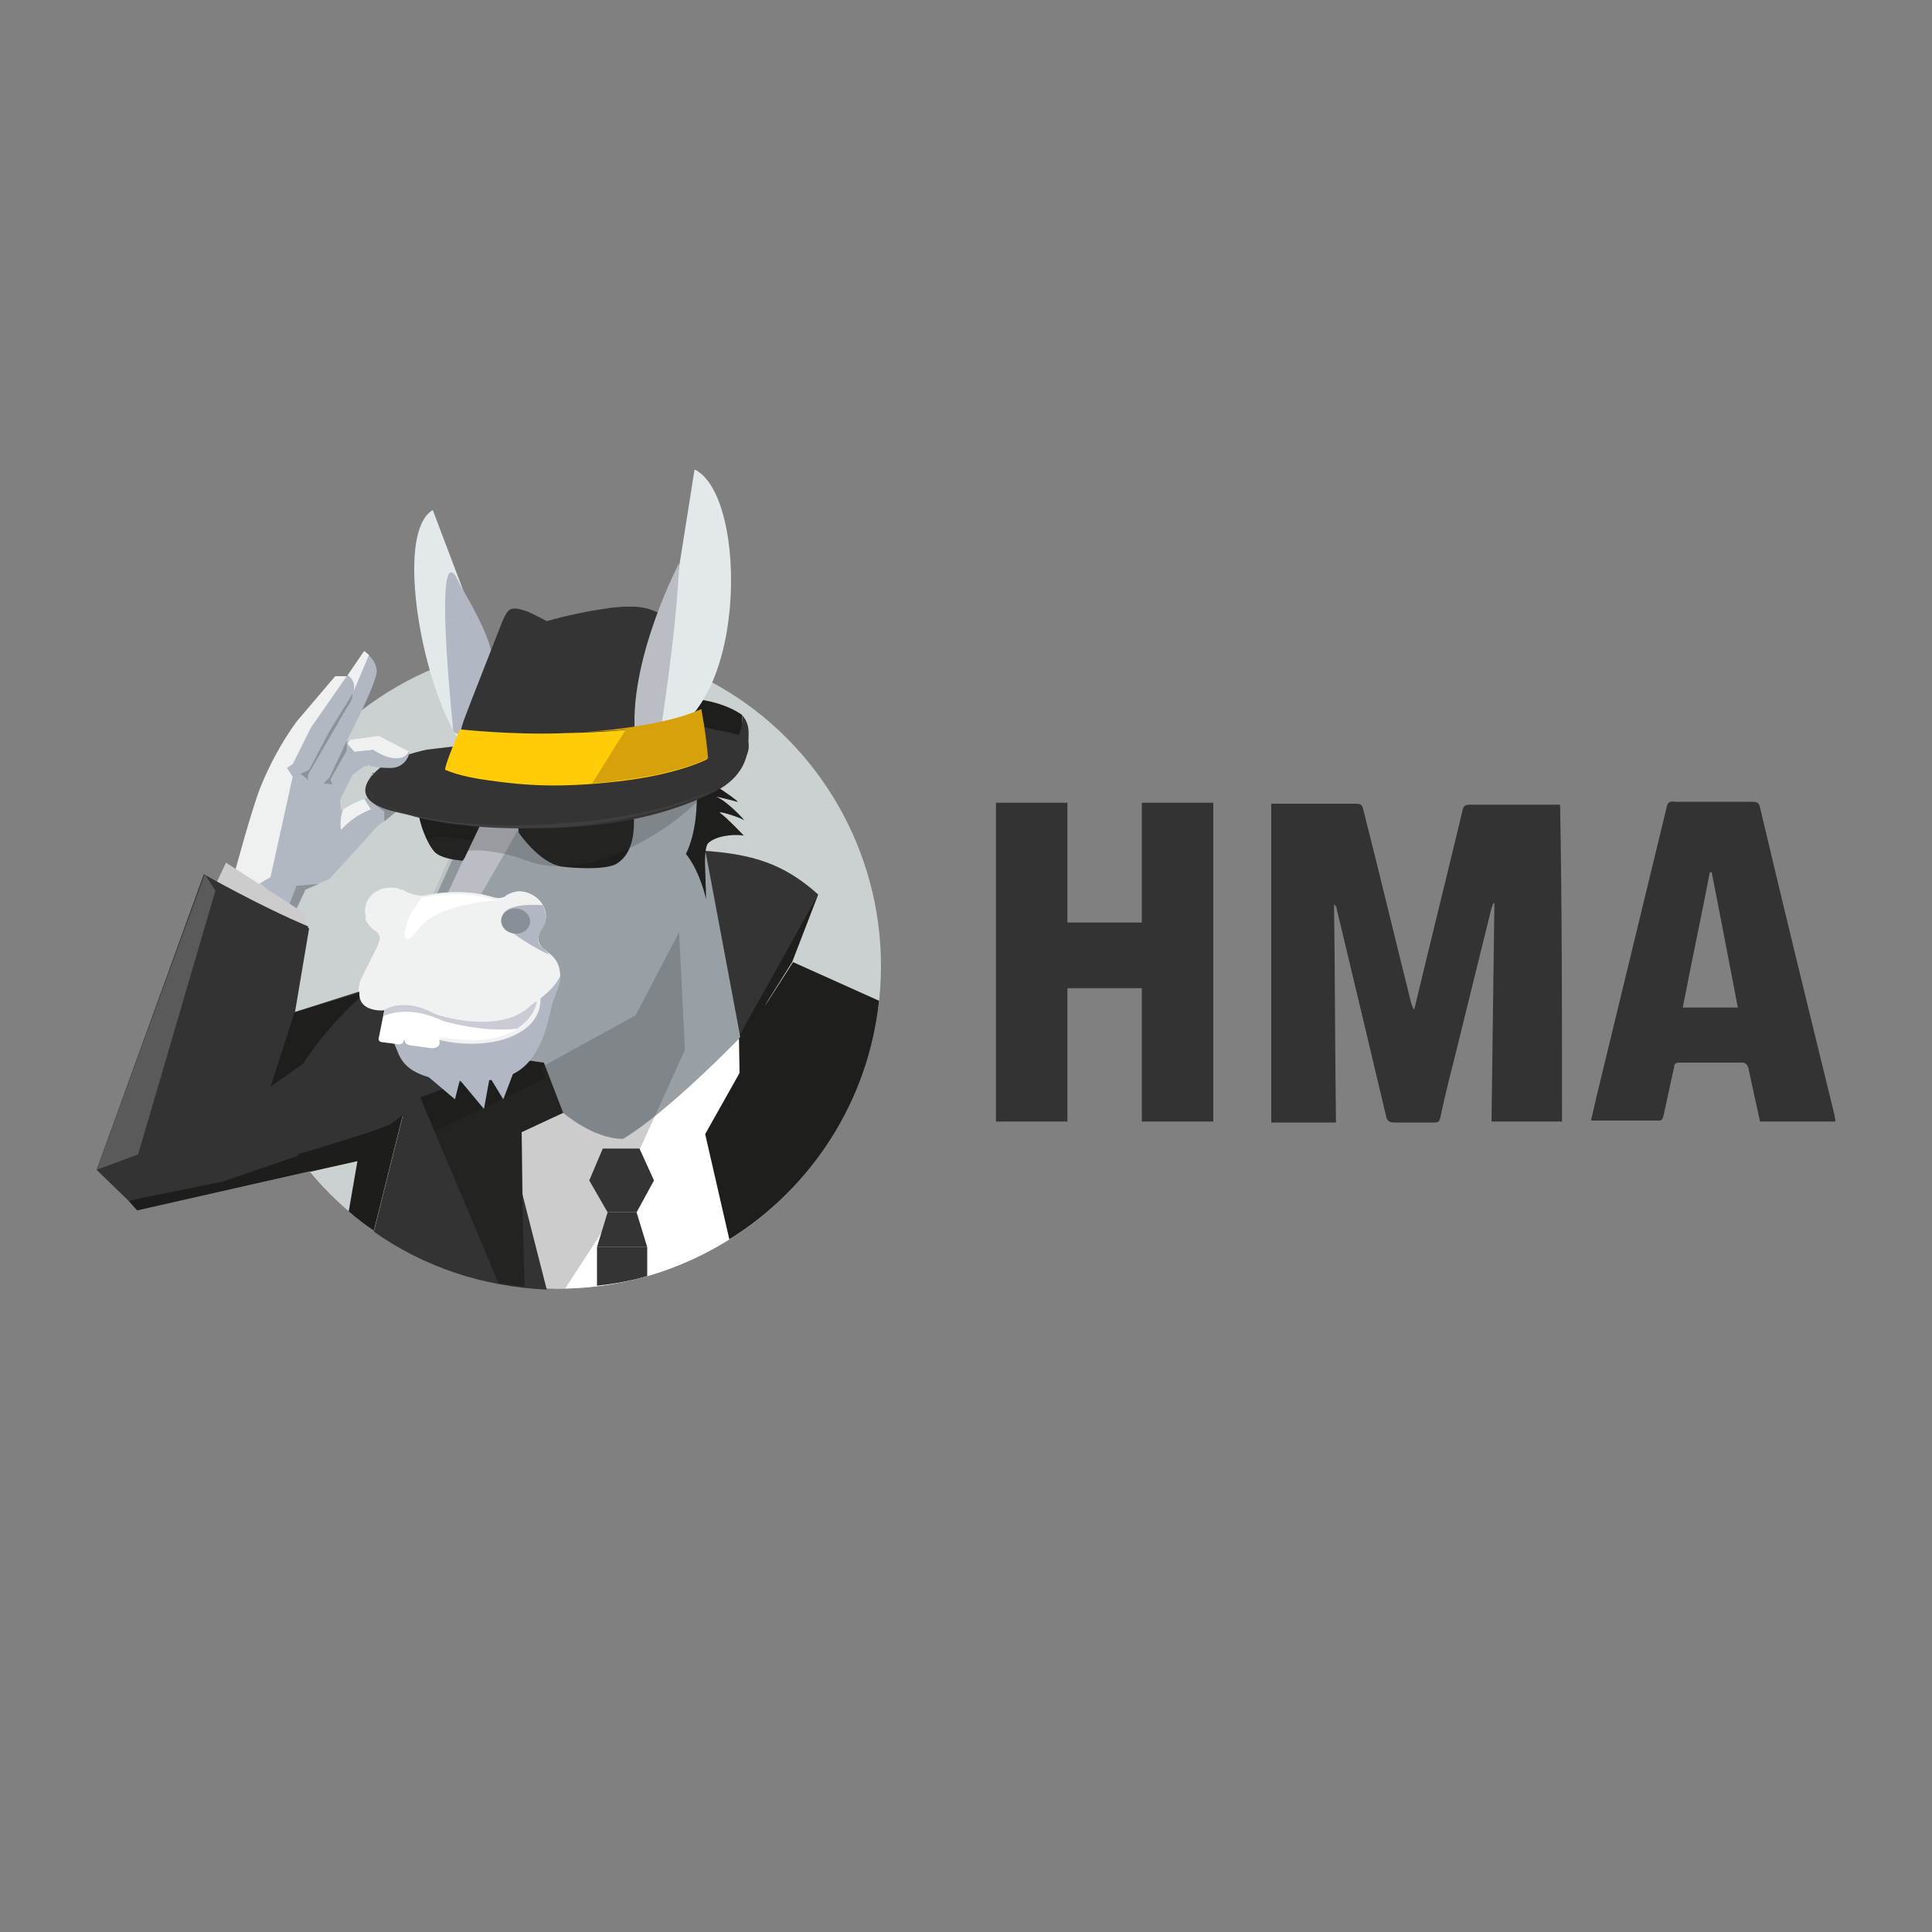 <?xml version="1.0" encoding="utf-8"?>
<!-- Generator: Adobe Illustrator 23.0.3, SVG Export Plug-In . SVG Version: 6.00 Build 0)  -->
<svg version="1.1" id="Layer_1" xmlns="http://www.w3.org/2000/svg" xmlns:xlink="http://www.w3.org/1999/xlink" x="0px" y="0px"
	 viewBox="0 0 200 200" style="enable-background:new 0 0 200 200;" xml:space="preserve">
<rect x="0" y="0" width="200" height="200" fill="#808080" stroke="none"/>
<style type="text/css">
	.st0{fill:#333333;}
	.st1{fill:#CBD0D1;}
	.st2{fill:#B1B8C2;}
	.st3{fill:#8D9296;}
	.st4{fill:#EFF1F1;}
	.st5{fill:#343434;}
	.st6{fill:#98A0A6;}
	.st7{opacity:0.25;fill:#343434;enable-background:new    ;}
	.st8{fill:#1E1E1C;}
	.st9{fill:#4E4D4D;}
	.st10{opacity:0.1;fill:#343434;enable-background:new    ;}
	.st11{fill:#7A8084;}
	.st12{fill:#FFFFFF;}
	.st13{fill:#BBBDC4;}
	.st14{fill:#E3E9EA;}
	.st15{fill:#B2B8C3;}
	.st16{fill:#FFCC07;}
	.st17{fill:#D7A10B;}
	.st18{fill:#4E9AD4;}
	.st19{fill:#3D3E40;}
	.st20{clip-path:url(#SVGID_2_);}
	.st21{fill:#1D1D1B;}
	.st22{fill:#CCCCCC;}
	.st23{fill:#5A5A5A;}
	.st24{fill:#F0F1F1;}
	.st25{fill:#CACBD5;}
	.st26{fill:#CEE0EA;}
	.st27{fill:#888F96;}
</style>
<g>
	<g>
		<path class="st0" d="M161.7,116.1c-2.4,0-4.8,0-7.3,0c0.1-7.5,0.2-15.1,0.3-22.6c0,0-0.1,0-0.1,0c-0.1,0.2-0.1,0.3-0.2,0.5
			c-1.2,4.9-2.4,9.7-3.6,14.6c-0.6,2.4-1.2,4.7-1.7,7.1c-0.1,0.4-0.2,0.5-0.6,0.5c-1.4,0-2.8,0-4.2,0c-0.5,0-0.7-0.2-0.8-0.6
			c-1.7-7.2-3.4-14.3-5.1-21.4c0-0.2-0.1-0.4-0.3-0.6c0.1,7.5,0.1,15,0.2,22.6c-2.2,0-4.5,0-6.7,0c0-11,0-21.9,0-33
			c0.2,0,0.4,0,0.5,0c2.8,0,5.6,0,8.3,0c0.4,0,0.6,0.1,0.7,0.5c1.7,6.7,3.3,13.4,5,20.2c0.1,0.2,0.1,0.4,0.3,0.6
			c0-0.1,0.1-0.3,0.1-0.4c1.6-6.7,3.3-13.5,4.9-20.2c0.1-0.5,0.3-0.6,0.8-0.6c2.9,0,5.8,0,8.7,0c0.2,0,0.4,0,0.6,0
			C161.7,94.1,161.7,105,161.7,116.1z"/>
		<path class="st0" d="M110.5,116.1c-2.5,0-4.9,0-7.4,0c0-11,0-21.9,0-33c2.4,0,4.9,0,7.4,0c0,4.1,0,8.3,0,12.4c2.6,0,5.1,0,7.7,0
			c0-4.1,0-8.3,0-12.4c2.5,0,4.9,0,7.4,0c0,11,0,22,0,33c-2.5,0-4.9,0-7.4,0c0-4.6,0-9.2,0-13.8c-2.6,0-5.1,0-7.7,0
			C110.5,106.9,110.5,111.4,110.5,116.1z"/>
		<path class="st0" d="M190,116.1c-2.6,0-5.2,0-7.8,0c-0.4-1.8-0.8-3.6-1.2-5.5c-0.1-0.4-0.3-0.6-0.7-0.6c-2.1,0-4.2,0-6.4,0
			c-0.4,0-0.6,0.1-0.6,0.5c-0.4,1.7-0.7,3.3-1.1,5c-0.1,0.3-0.1,0.5-0.5,0.5c-2.2,0-4.5,0-6.7,0c-0.1,0-0.2,0-0.3,0
			c0.2-0.9,0.4-1.7,0.6-2.6c2.4-9.9,4.8-19.8,7.2-29.7c0.1-0.6,0.3-0.8,0.9-0.7c2.7,0,5.3,0,8,0c0.5,0,0.7,0.1,0.8,0.6
			c2.5,10.6,5.1,21.2,7.7,31.8C189.9,115.6,190,115.8,190,116.1z M179.9,104.3c-0.9-4.7-1.8-9.4-2.7-14c-0.1,0-0.1,0-0.2,0
			c-0.9,4.7-1.9,9.3-2.8,14C176.2,104.3,178,104.3,179.9,104.3z"/>
	</g>
	<g>
		<g>
			<circle class="st1" cx="57.8" cy="100" r="33.4"/>
			<path class="st2" d="M35.9,70l1.8-2.6c0,0,1.3,0.9,1.3,2.1s-3.1,7.2-3.1,7.2l3.3-0.4l3.1,1.5c0,0-0.3,1.6-2,1.6
				c-1.7,0-2.3-0.3-2.3-0.3l-1.5,1.1l-1.3,2.6l0.1,1.1c0,0,1.7-1.2,3.8-1.6s2.3,1.3,2.3,1.3l-2.4,2l-4.9,5.4l-2.4,1l-1.2,2.6
				l-3.6-3.2l2.5-12.6L35.9,70z"/>
			<path class="st3" d="M39.8,85v-1c0,0-1.3-0.9-1.7-1.4c0,0,2.7-1.1,3.3,1.1L39.8,85z"/>
			<path class="st4" d="M37.7,82.7l0.7,1.1c0,0-1.5,0.4-3.1,2.1c0,0-0.2-1,0.2-2.1C35.5,83.8,36.3,83.2,37.7,82.7z"/>
			<g>
				<g>
					<path class="st4" d="M42.3,77.8c0,0-0.2,0.7-1.3,0.7s-2.4-0.9-2.4-0.9l-1.9,0.2L36,77v-0.1l0.3-0.3l2.9-0.4L42.3,77.8z"/>
					<path class="st3" d="M39.8,85v-1c0,0-1.3-0.9-1.7-1.4c0,0,2.7-1.1,3.3,1.1L39.8,85z"/>
				</g>
				<g>
					<path class="st5" d="M75.8,111.3l8.9-18.7c-4.8-4.3-9-4.7-19-4.7"/>
					<g>
						<path class="st6" d="M77,109.3l-7.2-38.4l-17.2,3.8L48,79.5l-0.9,8.9l-2.3,5.1l7.4,16l4.1,0.6l4.2,12.6
							C69,120.7,72.9,116.7,77,109.3z"/>
					</g>
					<path class="st7" d="M52.2,82c0,0,1.3-4.3,5.9-4.9c2.5-0.4,6.2-0.8,6.8-3.6c0.5-2.4-9.5,1.9-10,2.2
						C54.2,76.1,51.5,79.5,52.2,82z"/>
					<polygon class="st8" points="65.7,82.5 65.2,84.6 66.5,84.1 67,82.2 					"/>
					<rect x="47.4" y="82.6" class="st8" width="8.2" height="2"/>
					<path class="st9" d="M56.5,82l6.5-0.9c0,0,0.7-1.6-0.5-1.6S56.5,82,56.5,82z"/>
					<path class="st9" d="M59.2,84.9l-1.1,2.7c-0.1,0.2,0.2,0.3,0.3,0.2l2.8-2.7c0.1-0.1,0-0.3-0.1-0.3h-1.7
						C59.3,84.8,59.2,84.8,59.2,84.9z"/>
					<path class="st8" d="M73.1,93.1c-0.8-3.3-2.1-4.7-2.1-4.7s1.3-2.3,1.1-6.5l0.7,2.7"/>
					<g>
						<path class="st9" d="M47.7,79.4l-0.1,0.1l-0.1,1.4l3.1,0.7C50.5,81.7,48.8,79.8,47.7,79.4z"/>
						<polygon class="st10" points="46.9,86.9 46.7,88.4 44.4,93.5 46.3,96.2 51.4,88.1 						"/>
					</g>
					<polygon class="st6" points="50,84.6 45.7,93.9 54.1,96.1 54.1,84.6 					"/>
					<polyline class="st8" points="65.2,82.6 72.7,80.8 73.1,81.7 64.3,85 					"/>
					<polygon class="st8" points="72.5,81.9 71.8,77.9 73,81.4 72.9,84.5 					"/>
					<path class="st11" d="M61.2,76.5c2-0.5,3.7-1.9,3.7-1.9l1.7-3l-2,0.4l-1.3,0.4L61.2,76.5z"/>
					<path class="st9" d="M46.8,84.9l-1.1,2.7c-0.1,0.2,0.2,0.3,0.3,0.2l2.8-2.7c0.1-0.1,0-0.3-0.1-0.3h-1.7
						C46.9,84.8,46.8,84.8,46.8,84.9z"/>
					<polygon class="st12" points="65.2,82.6 72.4,80.9 72.7,81 65.1,83.2 					"/>
					<polygon class="st13" points="50,84.6 44.2,97.1 47.3,96.9 54.4,84.6 					"/>
					<path class="st8" d="M48.1,88.8L48.1,88.8l4.5-9.4c-0.4-0.1-0.8-0.2-1.2-0.2c-0.4,0-0.8,0-1.3,0c-1.7,0.1-3.2,0.7-4.3,1.7
						c-1.2,1-2.5,1.8-2.5,3.1c0.1,1.1,0.8,3.2,1.7,4.2c0.6,0.6,1.9,0.8,2.9,0.9L48.1,88.8z"/>
					<path class="st7" d="M48.9,87c-1.7,0-3.2-0.9-4.6,0c1.1,2.1,2.1,1.8,3.6,2.1L48.9,87z"/>
					<path class="st12" d="M44.2,82.6h20.9l0,0.3l-0.1,0.3H43.5c0,0,0.2-0.3,0.5-0.5"/>
					<g>
						<path class="st8" d="M58.1,89.7c-2.3-0.4-4.4-3.5-4.4-3.5s-0.4-3.7,0.8-4.8c1.1-1,2.7-1.6,4.4-1.7c0.4,0,0.9,0,1.3,0
							c3,0.3,5.3,2.2,5.4,4.7c0.1,1.4,0,3.8-1.6,4.9C62.9,90.2,58.7,89.8,58.1,89.7z"/>
					</g>
					<path class="st7" d="M48.4,88.1c0,0,1.1-0.3,3.8,0.3c2.8,0.6,3.1,1.5,6.9,1.2c3.8-0.2,10.2-3.3,14-7.6l-1-2.8l-21.3,3.5
						L48.4,88.1z"/>
					<path class="st8" d="M73.1,92.6c0,0-0.4-4.7,0.2-5.3c0.7-0.7,2.4-1,3.7-0.8c0,0-1.8-1.9-2.4-2.3c-0.6-0.4,2,0.4,2.4,0.7
						c0.3,0.2-2-2.3-3.1-2.5c-1-0.2,1.8,0.4,2.4,0.6c0.6,0.2-2.9-2.2-3.4-2.3s-0.8,0-0.8,0l0.5,6.6L73.1,92.6z"/>
					<g>
						<path class="st14" d="M44.8,52.8C40,55.6,45.1,78,50.2,79l1.9-9l-3.7-7.7L44.8,52.8z"/>
						<path class="st15" d="M46.9,75.5c-2.2-22.7,0.7-15,0.7-15c6.6,11.2,0.5,6.5,4.9,11.7C53.6,73.5,47.1,77.3,46.9,75.5z"/>
					</g>
					<path class="st8" d="M76.8,74c0,0-2.4-1.9-7-1.7l1.1,4.7L77,77L76.8,74z"/>
					<path class="st5" d="M44.2,77.6c0,0-3.5,0.7-5,2c-1.4,1.2-2.7,3.2,1.2,4.3c2.1,0.6,20,4.8,33.5-1.9c3.1-1.5,3.6-3.9,3.5-5
						c-0.1-1.1-2-1.1-4-1.6c-2-0.5-3.1-0.9-3.1-0.9L44.2,77.6z"/>
					<path class="st5" d="M73.3,78.6c0,0-2-9.7-2.3-11.1s-0.6-3-2.1-3.7c-1.5-0.7-2.1-1.2-5.3-0.9c-3.2,0.3-7,1.4-7,1.4
						s-1.1-0.6-2-1c-0.9-0.3-1.4-0.4-1.8-0.2c-0.4,0.2-0.8,1.2-1.1,2c-0.3,0.8-3.2,8.1-3.7,9.5c-0.5,1.4-1.1,5-1.1,5L73.3,78.6z"/>
					<path class="st5" d="M70.9,67.5c-0.4-1.4-0.6-3-2.1-3.7s-2.1-1.2-5.3-0.9c-3.2,0.3,7.2,0.7,2.3,5.5l-1.1,7.2l8.5,3
						C73.3,78.6,71.3,68.9,70.9,67.5z"/>
					<path class="st5" d="M69.4,83.3c2.1-0.7,3.8-1.5,4.8-2.2c2.8-1.8,3.4-3,3.3-4.1c-0.1-0.8,0.3-1.9-0.7-3
						C77.5,77.7,70.1,82.8,69.4,83.3z"/>
					<g>
						<path class="st14" d="M71.9,48.6c5.7,2.7,5.5,26.3-4.4,27.8L71.9,48.6z"/>
						<path class="st13" d="M68.3,76.3c2-13.2,2-18,2-18s-5,9.5-4.6,17.3C65.8,77,68.3,76.3,68.3,76.3L68.3,76.3z"/>
					</g>
					<path class="st16" d="M47.6,75.5c0,0,5.4,0.6,10.7,0.4c5.6-0.1,10.8-0.6,13.8-1.9c0,0,0.9,2,1.1,4.6c0,0-3,1.6-9.3,2.3
						c-6.1,0.7-9.6,0.4-13.2-0.1c-3.1-0.4-4.3-1-4.6-1.1C45.9,79.5,47.6,75.5,47.6,75.5z"/>
					<path class="st17" d="M72.6,73.4c-3,1.4-8.8,2.3-14.3,2.5c-0.6,0,7-0.3,6.5-0.4l-3.5,5.6C62.1,81,63,81,64,80.8
						c6.3-0.7,9.3-2.3,9.3-2.3C73.1,76,72.6,73.4,72.6,73.4z"/>
					<g>
						<path class="st18" d="M61.6,78.8c0.1,0,0.1,0,0.2,0C61.8,78.8,61.7,78.8,61.6,78.8z"/>
					</g>
					<g>
						<path class="st19" d="M38.8,79.9C38.8,79.9,38.8,79.9,38.8,79.9C38.7,80,38.7,80,38.6,80c0,0-0.1,0.1-0.1,0.2
							c-0.1,0.1-0.2,0.3-0.3,0.5c-0.1,0.2-0.2,0.4-0.2,0.7c0,0.3,0.1,0.6,0.3,0.8c0.2,0.3,0.5,0.5,0.8,0.7c0.6,0.4,1.4,0.8,2.3,1.1
							c0.9,0.3,1.9,0.5,3,0.7c1.1,0.2,2.2,0.4,3.4,0.5c2.4,0.2,4.9,0.3,7.4,0.2c2.5-0.1,5.1-0.3,7.4-0.6c1.2-0.2,2.3-0.4,3.4-0.6
							s2.1-0.5,3-0.7c0.9-0.3,1.7-0.5,2.5-0.8c0.7-0.3,1.4-0.5,1.9-0.7c0.5-0.2,0.9-0.4,1.2-0.5c0.3-0.1,0.4-0.2,0.4-0.2
							s-0.1,0.1-0.4,0.2c-0.3,0.1-0.7,0.3-1.2,0.6c-1,0.4-2.5,1-4.3,1.6c-1.8,0.5-4,1-6.4,1.4c-2.4,0.4-4.9,0.6-7.4,0.6
							c-2.5,0.1-5.1,0-7.4-0.3c-1.2-0.1-2.3-0.3-3.4-0.5c-1.1-0.2-2.1-0.5-3-0.8c-0.9-0.3-1.7-0.7-2.3-1.1c-0.3-0.2-0.6-0.5-0.8-0.8
							C38.1,82,38,81.7,38,81.4s0.1-0.5,0.2-0.7s0.2-0.3,0.3-0.5c0-0.1,0.1-0.1,0.1-0.1c0,0,0.1-0.1,0.1-0.1
							C38.8,79.9,38.8,79.9,38.8,79.9z"/>
					</g>
					<g>
						<g>
							<g>
								<defs>
									<path id="SVGID_1_" d="M54,117.2l0.6,32.3c0,0,6.8,5.4,23-2l-1-33.9l2.8-9.1c0,0-9,9.8-14.9,13.4c-3.1,0-6.2-2.7-6.2-2.7
										L54,117.2z"/>
								</defs>
								<clipPath id="SVGID_2_">
									<use xlink:href="#SVGID_1_"  style="overflow:visible;"/>
								</clipPath>
								<g class="st20">
									<path class="st12" d="M57.8,133.4c7.2,0,13.8-2.3,19.2-6.1l-0.4-13.7l2.3-5.8l0-1.4l0.5-1.9c0,0-9,9.8-14.9,13.4
										c-3.1,0-6.2-2.7-6.2-2.7l-4.3,2l0.3,16C55.4,133.3,56.6,133.4,57.8,133.4z"/>
									<polygon class="st5" points="66.2,118.9 62.4,118.9 61,122.2 62.9,125.5 65.9,125.5 67.7,122.2 									"/>
									<polygon class="st5" points="67,129.1 65.9,125.5 62.9,125.5 61.8,129.1 									"/>
								</g>
							</g>
						</g>
						<path class="st0" d="M24.4,100c0,7.3,2.4,14.1,6.4,19.7l9.6-3.2l1.3-1l-3,12c5.1,3.6,11.2,5.7,17.9,6l-8.7-34.1l-17.4,5.6
							l1.5-8.9c-5-2.1-10.8-5.4-10.8-5.4l-3.7,10.2L24.4,100z"/>
						<path class="st8" d="M54.3,133.2l-0.2-7.6l-0.1-8.4l4.3-2l-2-5.2l-2.2-0.3l-10.6,3.9l8.1,19.2C52.5,133,53.4,133.1,54.3,133.2
							z"/>
						<polygon class="st8" points="79.6,104.4 84.5,114.4 77,127.3 76.6,113.8 76.5,107.5 79.1,104 						"/>
					</g>
					<g>
						<g>
							<g>
								<path class="st21" d="M36.8,120c0.3-0.9,0.6-1.7,0.9-2.6c-3.4,1.1-10.5,3.3-24.4,6.9l0.9,1l22.5-5.1
									C36.7,120.2,36.8,120.1,36.8,120z"/>
								<path class="st4" d="M24.3,90.3c0,0,1.8-6.7,2.7-8.9c0.9-2.2,2.1-4.5,3.7-6.7l4-4.7h1.2l-3.7,5.3l-1.9,3.8l-0.6,0.4l0.6,0.9
									L28,90.8l-1.9,1.1L24.3,90.3z"/>
								<polygon class="st3" points="33,91.5 30.7,91.7 29.7,94.3 30.5,94.6 30.7,94 31.6,92.1 								"/>
								<polygon class="st22" points="22.3,91.6 23.4,89.3 31.6,94.6 31.6,96.4 								"/>
								<path class="st0" d="M39.8,110.7c0.5-1.6,1-3.2,1.5-4.8c0.6-1.8,1.3-3.5,2-5.2l-12.9,4.1l1.5-8.9c-5-2.1-10.8-5.4-10.8-5.4
									L10,121.1l3.3,3.2l9.8-2l14.6-5C38.4,115.1,39.1,112.9,39.8,110.7z"/>
								<polygon class="st23" points="10,121.1 14.3,119.5 22.3,92.2 21.2,90.5 								"/>
								<path class="st4" d="M38.2,67.8l-1.7,4c0,0,0.6-1.1-0.5-1.9l1.7-2.5L38.2,67.8z"/>
								<path class="st3" d="M36.5,71.8l-2.4,3.9l-2.1,4l-0.9,0.4l0.9,0.7c0,0-0.3-0.3,0-0.8c0.3-0.5,4-6.9,4-6.9
									S36.5,72.6,36.5,71.8z"/>
								<polygon class="st3" points="35.9,76.7 34.1,80.5 33.5,81.1 34.4,81.2 34.2,80.7 35.9,77.7 								"/>
								<path class="st4" d="M42.3,77.8c0,0-0.2,0.7-1.3,0.7s-2.4-0.9-2.4-0.9l-1.9,0.2L36,77v-0.1l0.3-0.3l2.9-0.4L42.3,77.8z"/>
							</g>
							<g>
								<path class="st15" d="M48.2,111.9c3.8,0,7.3,0,8.8-7.3c0.4-1.8,1.1-2.5,1-3.7c-0.3,0.5-2,2.1-2,2.1s-2.2,2.6-2.3,2.7
									s-1.2,0.8-1.2,0.8l-4.9-0.2l-4.9-0.7l-2.6,0.1l0.7,2.3l0.5,1.2C42.3,111.4,45.1,111.9,48.2,111.9z"/>
							</g>
							<g>
								<path class="st24" d="M55.9,103c0,0,0.7,2.9-3.2,4.4c0,0-3.2,1.4-7.8,0.1c0,0-1.2-1-1.2-1.1c0-0.1,0.1-1.4,0.1-1.6
									c0.1-0.1,1.4-0.5,1.4-0.5l2.7,0.1l4.8-0.4L55.9,103z"/>
							</g>
							<g>
								<path class="st12" d="M54.7,104.3c-3.4,2.7-9.5,0.6-9.5,0.6c-0.6-0.3-1.1-0.5-1.6-0.7c-0.3,0.1-0.4,0.2-0.4,0.2
									c0,0.1,2,2.9,2,2.9c3.6,0.6,5.2,0.3,5.2,0.3c4.9-0.8,5.2-3.7,5.2-4.2C55.1,104,54.7,104.3,54.7,104.3z"/>
							</g>
							<g>
								<path class="st12" d="M45.4,104.4c0,0-1.2-1.4-1.4-1.4c-0.2,0-4.6-0.9-4.7-0.3c-0.2,0.5,0.5,1.8,0.5,1.8l-0.6,3
									c0,0-0.1,0.4,0.5,0.4l1.5,0.2v0c0,0,0.5,0.1,0.6-0.4l0.1,0c0,0,0,0.4,0.5,0.5l0,0l2.2,0.3c0,0,0.7,0.1,0.9-0.4L45.4,104.4z"
									/>
							</g>
							<g>
								<path class="st25" d="M54.7,104.3c-3,2.3-8.1,1-9.3,0.6v-0.5c0,0-1.2-1.4-1.4-1.4c-0.2,0-4.6-0.9-4.7-0.3
									c-0.2,0.5,0.5,1.8,0.5,1.8l-0.1,0.7c0.6-0.3,2.8-1.1,6.2,0.5c0,0,4,1.2,7.6,0.8c1.9-1.2,2.1-2.7,2.1-3.1
									C55.1,104,54.7,104.3,54.7,104.3z"/>
							</g>
							<g>
								<path class="st26" d="M45.2,104.8c0,0,6.1,2.1,9.5-0.6c0,0,1.4-1,2.1-2.7c-0.2-1.6-0.5-2.8-1-3.9h0
									c-0.3-0.7,0.3-1.5,0.3-1.5h0c0.2-0.3,0.4-0.7,0.4-1.1c0.1-1.3-1-2.5-2.4-2.7c-0.6-0.1-1.2,0.1-1.7,0.4l0,0c0,0,0,0,0,0
									c0,0-0.1,0.1-0.1,0.1c-0.5,0.3-1.2,0.1-1.2,0.1l0,0c-3.4-1.1-7.1-0.2-7.1-0.2c-0.8,0.1-1.5-0.2-2-0.4
									c-0.1-0.1-0.3-0.2-0.5-0.2c0,0,0,0,0,0v0c-0.2-0.1-0.5-0.2-0.8-0.2c-1.5-0.1-2.8,0.8-2.9,2.2c-0.1,0.9,0.4,1.8,1.3,2.3
									c0.7,0.5,0.3,1.2,0.3,1.2s0,0,0,0c-0.1,0.2-0.1,0.3-0.1,0.3l-1.6,3.2c-1.6,3.6,2.1,3.3,2.1,3.3S41.8,103,45.2,104.8z"/>
							</g>
							<g>
								<path class="st24" d="M45.2,104.8c0,0,6.1,2.1,9.5-0.6c0,0,2.6-1.5,3.3-3.2c-0.1-2.3-1.7-2.3-2.2-3.4h0
									c-0.3-0.7,0.3-1.5,0.3-1.5h0c0.2-0.3,0.4-0.7,0.4-1.1c0.1-1.3-1-2.5-2.4-2.7c-0.6-0.1-1.2,0.1-1.7,0.4l0,0c0,0,0,0,0,0
									c0,0-0.1,0.1-0.1,0.1c-0.5,0.3-1.2,0.1-1.2,0.1l0,0c-3.4-1.1-7.1-0.2-7.1-0.2c-0.8,0.1-1.5-0.2-2-0.4
									c-0.1-0.1-0.3-0.2-0.5-0.2c0,0,0,0,0,0v0c-0.2-0.1-0.5-0.2-0.8-0.2c-1.5-0.1-2.8,0.8-2.9,2.2c-0.1,0.9,0.4,1.8,1.3,2.3
									c0.7,0.5,0.3,1.2,0.3,1.2s0,0,0,0c-0.1,0.2-0.1,0.3-0.1,0.3l-1.6,3.2c-1.6,3.6,2.1,3.3,2.1,3.3S41.8,103,45.2,104.8z"/>
							</g>
							<g>
								<path class="st24" d="M56.1,93.8c-0.4-0.7-1.2-1.2-2.1-1.3c-0.6-0.1-1.2,0.1-1.7,0.4l0,0c0,0,0,0,0,0c0,0-0.5,0.3-0.5,0.3
									c-0.5,0.3-0.8-0.2-0.8-0.2l0,0c-3.4-1.1-7.1-0.2-7.1-0.2c-0.8,0.1-1.5-0.2-2-0.4c-0.1-0.1-0.3-0.2-0.5-0.2c0,0,0,0,0,0v0
									c-0.2-0.1-0.5-0.2-0.8-0.2c-0.1,0-0.2,0-0.4,0c-0.8,0.9-1.6,2-2.4,3.1c0.2,0.5,0.6,1,1.1,1.3c0.7,0.5,0.3,1.2,0.3,1.2
									s0,0,0,0c-0.1,0.2-0.1,0.3-0.1,0.3l-1.6,3.2c-0.3,0.6-0.4,1.1-0.4,1.5c0.7,0.7,1.5,1.3,2.3,1.8c0.2,0,0.3,0,0.3,0
									s2-1.5,5.4,0.4c0,0,1.1,0.4,2.6,0.6c-1.2-7.7,2.2-9.8,2.2-9.8l0.8,0.1C51.9,91.9,56.1,93.8,56.1,93.8L56.1,93.8z"/>
							</g>
							<g>
								<path class="st24" d="M48.3,93.6c0,0,9.6,7.2,4.1,11.1l-6.9-0.4c0,0-5-2.1-4.9-2.8c0.1-0.6,1.5-6.5,2.1-7.3
									C43.3,93.5,48.3,93.6,48.3,93.6z"/>
							</g>
							<g>
								<path class="st15" d="M55.8,97.7L55.8,97.7c-0.3-0.7,0.3-1.5,0.3-1.5h0c0.2-0.3,0.4-0.7,0.4-1.1c0-0.5-0.1-1-0.3-1.4
									c0,0-5.4-0.5-4,2.2c0,0,2,1.7,4.6,2.9C56.7,98.5,56,98.1,55.8,97.7z"/>
							</g>
							<g>
								
									<ellipse transform="matrix(9.560113e-02 -0.995 0.995 9.560113e-02 -46.553 139.373)" class="st27" cx="53.4" cy="95.3" rx="1.3" ry="1.5"/>
							</g>
							<path class="st8" d="M30.5,104.8l-2.5,7.7l3.4-2.4c0,0,2.2-3.7,6.7-7.6L30.5,104.8z"/>
							<g>
								<path class="st24" d="M42.8,102.3c0,0-0.5-8.4,4.6-9.7c-2,0-3.5,0.3-3.5,0.3s-2.6,0.3-4.6,4.9c-0.1,0.2-0.1,0.3-0.1,0.3
									l-1.6,3.2c-1.6,3.6,2.1,3.3,2.1,3.3s2-1.5,5.4,0.4c0,0,6.1,2.1,9.5-0.6C54.7,104.3,46.9,105.9,42.8,102.3z"/>
							</g>
							<g>
								<path class="st24" d="M44.3,94.3c0,0,2.8-0.6,5.7,1.3c0,0-4.2-1.5-6.1-0.1L44.3,94.3z"/>
							</g>
							<g>
								<path class="st12" d="M51.7,93.2c-0.4,0-0.7-0.1-0.7-0.1l0,0c-3.4-1.1-7.1-0.2-7.1-0.2c-0.1,0-0.2,0-0.2,0
									c-0.4,0.5-0.7,1-1,1.4c-0.8,1.1-1.5,4.7,0.6,1.9C45.3,93.4,51.6,93.2,51.7,93.2L51.7,93.2z"/>
							</g>
						</g>
						<polygon class="st15" points="43.9,111.1 47.1,113.8 47.6,111.8 50.1,114.8 50.7,111.5 52.1,113.8 53.7,109.6 48.2,110.2 
													"/>
					</g>
					<polygon class="st8" points="76.6,107.1 84.7,92.6 82,99.6 77.6,106.6 76.7,107.5 					"/>
				</g>
				<path class="st2" d="M39.3,76.3l-0.6,0.1c-0.2,1-0.6,2-0.9,3l0.3-0.2c0,0,0.6,0.3,2.3,0.3c1.7,0,2-1.6,2-1.6L39.3,76.3z"/>
				<path class="st4" d="M42.3,77.8c0,0-0.2,0.7-1.3,0.7s-2.4-0.9-2.4-0.9l-1.9,0.2L36,77v-0.1l0.3-0.3l2.9-0.4L42.3,77.8z"/>
			</g>
		</g>
		<path class="st21" d="M32.1,121.3l4.9-1.1l-0.9,5.2c0.8,0.7,1.7,1.4,2.6,2l3-12l-1.3,1c0,0-2.1,0.9-9.6,3.1
			C31.1,120.1,31.6,120.7,32.1,121.3z"/>
		<path class="st7" d="M46.1,119.8l5.5,13c2,0.4,4,0.6,6.1,0.6c0.3,0,0.5,0,0.8,0l3.9-6l8.5-18.7l-0.6-12.2l-4.5,8.6l-9.8,5.4
			l0.5,1.1L45,117.1L46.1,119.8z"/>
		<path class="st5" d="M67,132.1l0-3l-5.2,0l0,4C63.6,132.9,65.3,132.6,67,132.1z"/>
		<path class="st8" d="M75.5,128.3c8.5-5.3,14.4-14.3,15.5-24.7l-8.9-4l-5.4,8.4l1.7-0.2l-5.4,9.6L75.5,128.3z"/>
	</g>
</g>
</svg>

